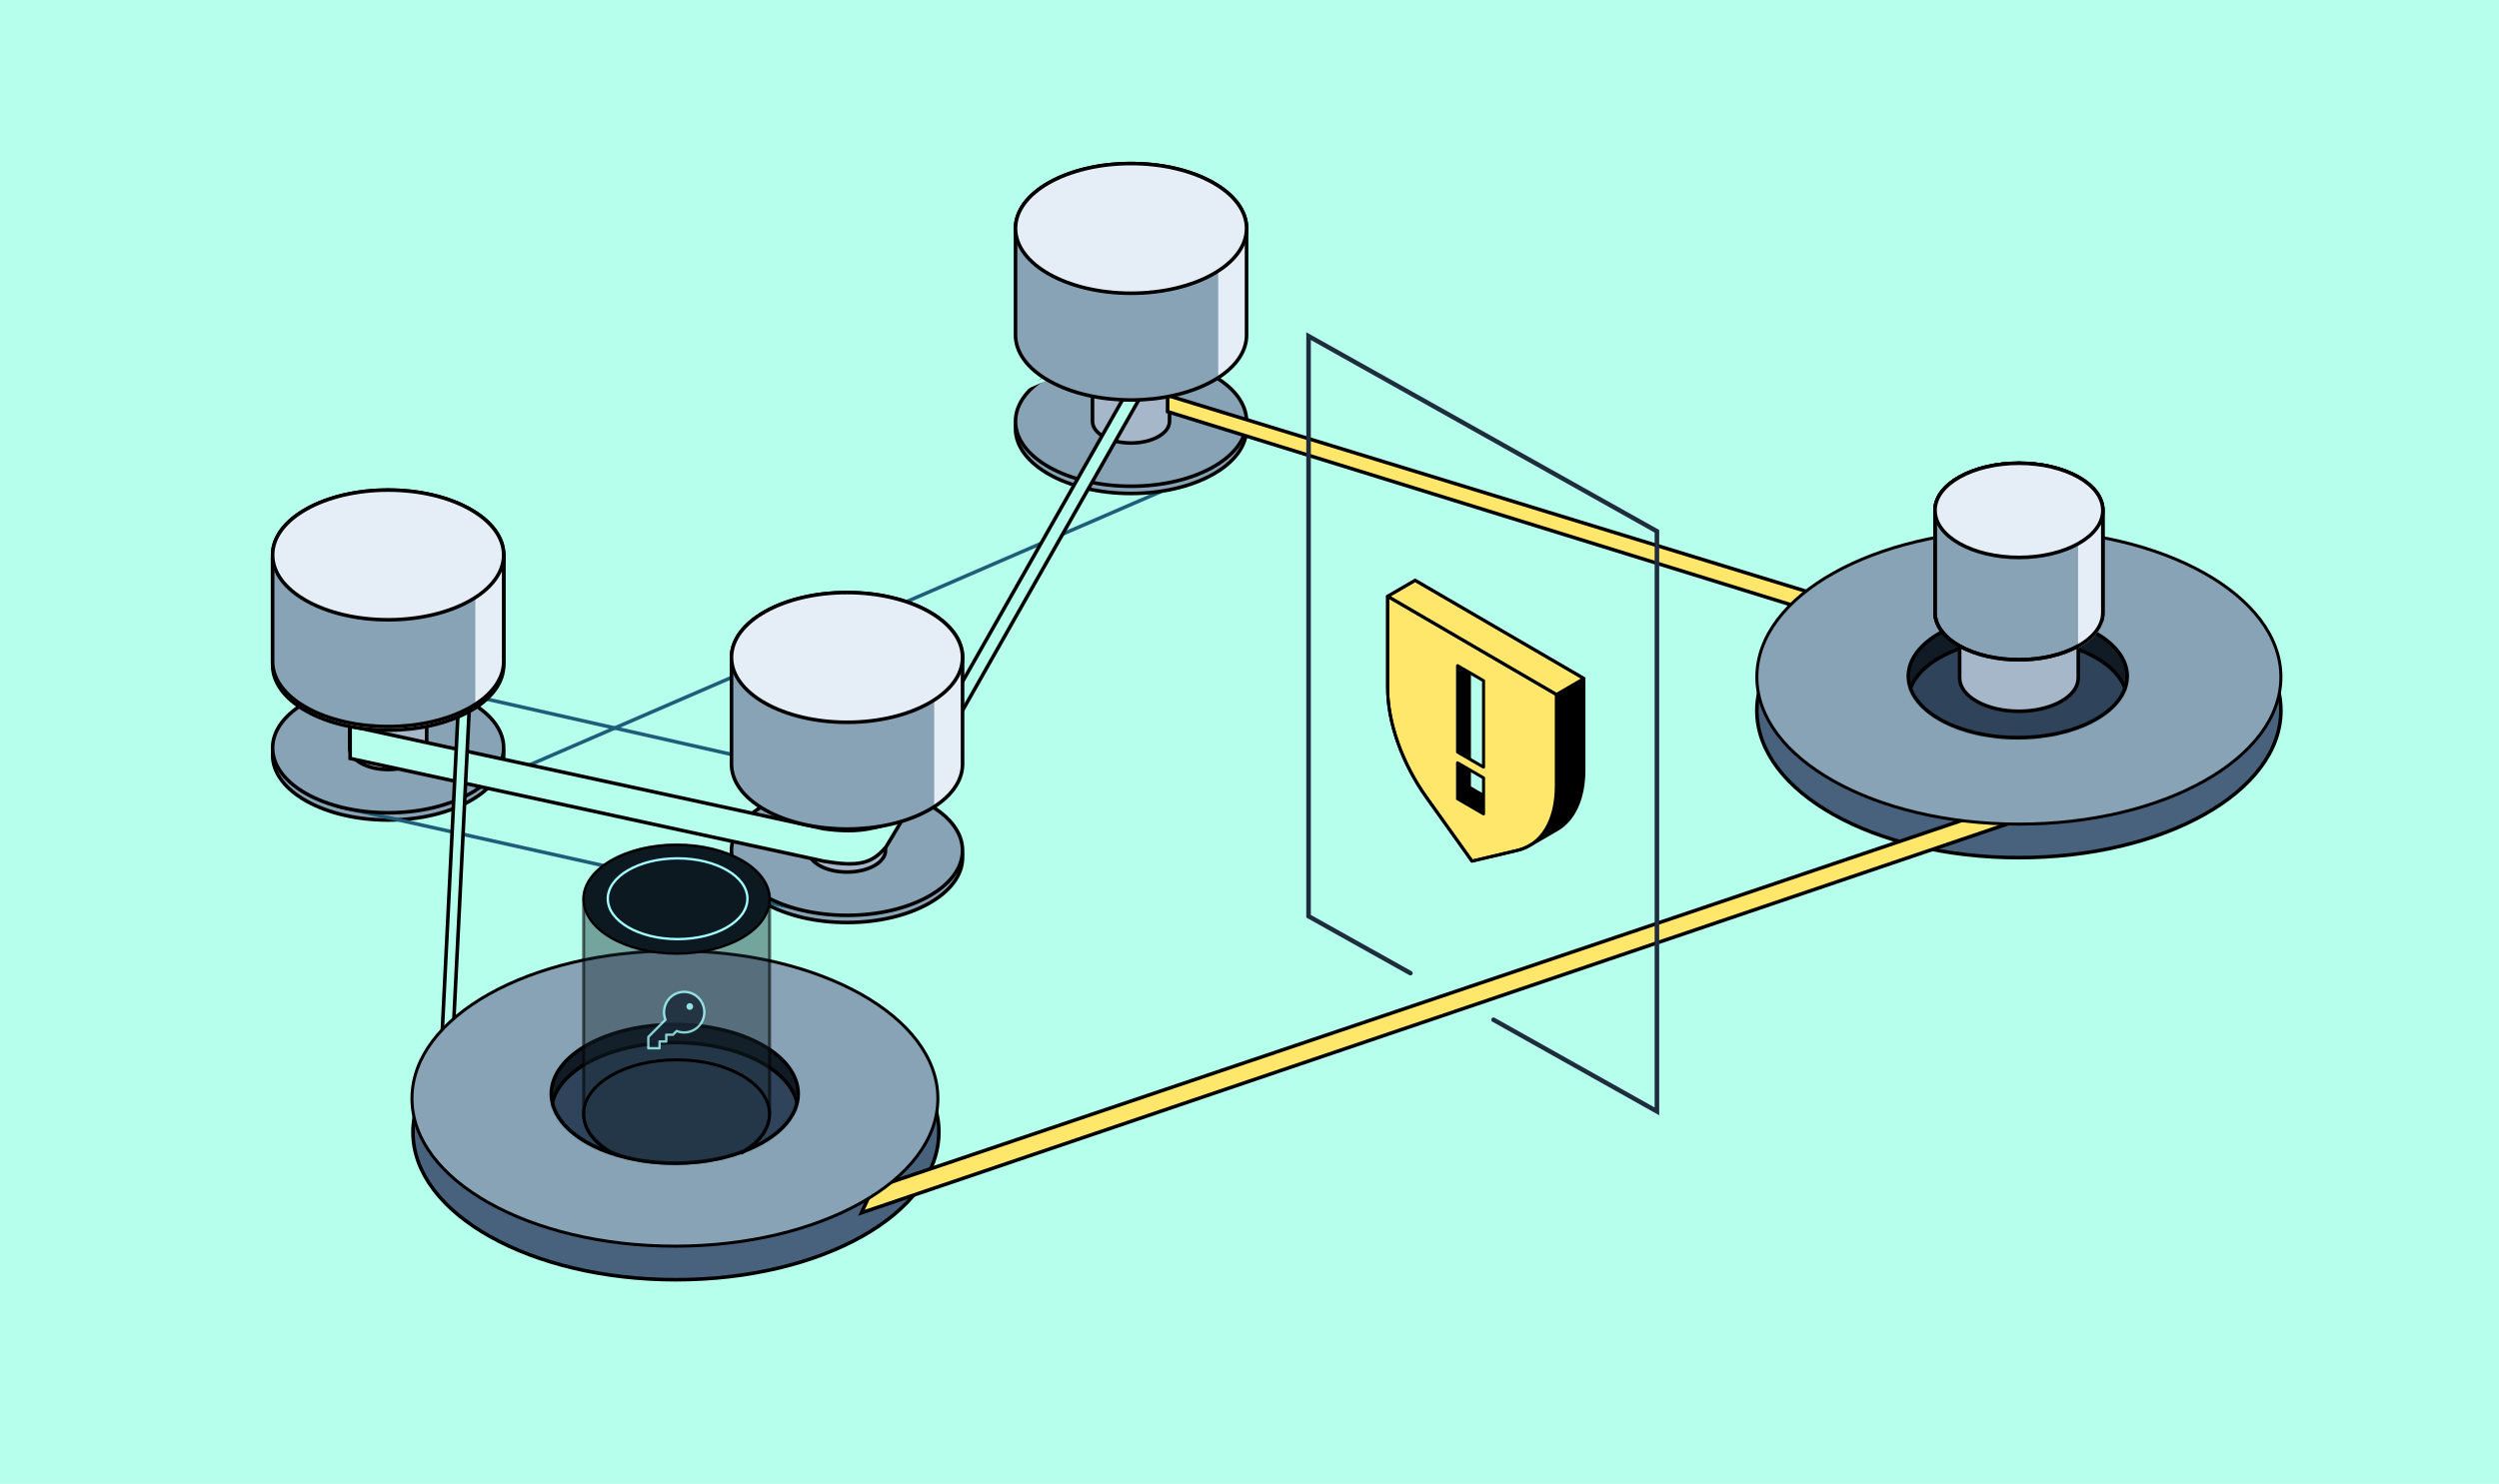 <svg width="825" height="490" viewBox="0 0 825 490" fill="none" xmlns="http://www.w3.org/2000/svg">
<rect width="825" height="490" fill="#B6FFED"/>
<path d="M666.5 283.212C714.272 283.212 753 261.465 753 234.639C753 207.813 714.272 186.066 666.5 186.066C618.727 186.066 580 207.813 580 234.639C580 261.465 618.727 283.212 666.5 283.212Z" fill="#48617C" stroke="black" stroke-width="1.185" stroke-miterlimit="10"/>
<path d="M279.622 304.632C300.687 304.632 317.763 295.043 317.763 283.214C317.763 271.385 300.687 261.795 279.622 261.795C258.557 261.795 241.48 271.385 241.48 283.214C241.48 295.043 258.557 304.632 279.622 304.632Z" fill="#87A3B5" stroke="black" stroke-width="1.185" stroke-miterlimit="10"/>
<path d="M128.141 270.795C149.206 270.795 166.283 261.206 166.283 249.377C166.283 237.548 149.206 227.958 128.141 227.958C107.076 227.958 90 237.548 90 249.377C90 261.206 107.076 270.795 128.141 270.795Z" fill="#87A3B5" stroke="black" stroke-width="1.185" stroke-miterlimit="10"/>
<path d="M395.163 157.156L150.781 263.003" stroke="#1F5D79" stroke-width="1.185" stroke-miterlimit="10" stroke-linecap="round"/>
<path d="M223.142 422.595C271.086 422.595 309.953 400.766 309.953 373.839C309.953 346.912 271.086 325.083 223.142 325.083C175.198 325.083 136.332 346.912 136.332 373.839C136.332 400.766 175.198 422.595 223.142 422.595Z" fill="#48617C" stroke="black" stroke-width="1.185" stroke-miterlimit="10"/>
<path d="M111.449 266.262L264.606 300.459" stroke="#1F5D79" stroke-width="1.185" stroke-miterlimit="10" stroke-linecap="round"/>
<path d="M128.141 268.399C149.206 268.399 166.283 258.81 166.283 246.981C166.283 235.152 149.206 225.562 128.141 225.562C107.076 225.562 90 235.152 90 246.981C90 258.81 107.076 268.399 128.141 268.399Z" fill="#87A3B5" stroke="black" stroke-width="1.185" stroke-miterlimit="10"/>
<path d="M137.138 226.921C132.172 224.133 124.128 224.133 119.162 226.921C116.679 228.312 115.438 230.139 115.438 231.966V246.981C115.438 248.808 116.679 250.636 119.162 252.026C124.128 254.815 132.172 254.815 137.138 252.026C139.621 250.636 140.862 248.808 140.862 246.981V231.966C140.862 230.139 139.621 228.312 137.138 226.921Z" fill="#A7B7CA" stroke="black" stroke-width="1.185" stroke-miterlimit="10"/>
<path d="M128.146 239.107C135.164 239.107 140.854 235.913 140.854 231.973C140.854 228.033 135.164 224.839 128.146 224.839C121.127 224.839 115.438 228.033 115.438 231.973C115.438 235.913 121.127 239.107 128.146 239.107Z" fill="#87A3B5" stroke="black" stroke-width="1.185" stroke-miterlimit="10"/>
<path d="M279.622 302.263C300.687 302.263 317.763 292.674 317.763 280.845C317.763 269.015 300.687 259.426 279.622 259.426C258.557 259.426 241.48 269.015 241.48 280.845C241.48 292.674 258.557 302.263 279.622 302.263Z" fill="#87A3B5" stroke="black" stroke-width="1.185" stroke-miterlimit="10"/>
<path d="M288.615 260.776C283.649 257.987 275.604 257.987 270.638 260.776C268.155 262.166 266.914 263.993 266.914 265.821V280.836C266.914 282.663 268.155 284.49 270.638 285.881C275.604 288.669 283.649 288.669 288.615 285.881C291.097 284.49 292.339 282.663 292.339 280.836V265.821C292.339 263.993 291.097 262.166 288.615 260.776Z" fill="#A7B7CA" stroke="black" stroke-width="1.185" stroke-miterlimit="10"/>
<path d="M279.634 272.953C286.653 272.953 292.342 269.759 292.342 265.819C292.342 261.879 286.653 258.685 279.634 258.685C272.616 258.685 266.926 261.879 266.926 265.819C266.926 269.759 272.616 272.953 279.634 272.953Z" fill="#87A3B5" stroke="black" stroke-width="1.185" stroke-miterlimit="10"/>
<path d="M271.874 273.662L271.896 273.667L271.919 273.67C284.624 275.434 289.169 273.106 297.759 270.917L292.519 279.649C290.097 282.541 287.753 284.149 284.691 284.844C281.582 285.549 277.678 285.327 272.107 284.416L115.593 250.455V239.751L271.874 273.662Z" fill="#B6FFED" stroke="black" stroke-width="1.185"/>
<path d="M373.391 162.955C394.456 162.955 411.533 153.366 411.533 141.537C411.533 129.708 394.456 120.118 373.391 120.118C352.326 120.118 335.25 129.708 335.25 141.537C335.25 153.366 352.326 162.955 373.391 162.955Z" fill="#87A3B5" stroke="black" stroke-width="1.185" stroke-miterlimit="10"/>
<path d="M373.391 160.568C394.456 160.568 411.533 150.979 411.533 139.15C411.533 127.321 394.456 117.731 373.391 117.731C352.326 117.731 335.25 127.321 335.25 139.15C335.25 150.979 352.326 160.568 373.391 160.568Z" fill="#87A3B5" stroke="black" stroke-width="1.185" stroke-miterlimit="10"/>
<path d="M382.368 119.099C377.403 116.311 369.358 116.311 364.392 119.099C361.909 120.49 360.668 122.317 360.668 124.144V139.159C360.668 140.986 361.909 142.814 364.392 144.204C369.358 146.993 377.403 146.993 382.368 144.204C384.851 142.814 386.093 140.986 386.093 139.159V124.144C386.093 122.317 384.851 120.49 382.368 119.099Z" fill="#A7B7CA" stroke="black" stroke-width="1.185" stroke-miterlimit="10"/>
<path d="M373.384 131.276C380.403 131.276 386.092 128.082 386.092 124.142C386.092 120.202 380.403 117.008 373.384 117.008C366.365 117.008 360.676 120.202 360.676 124.142C360.676 128.082 366.365 131.276 373.384 131.276Z" fill="#87A3B5" stroke="black" stroke-width="1.185" stroke-miterlimit="10"/>
<path d="M223.134 391.743C240.735 391.743 255.003 383.729 255.003 373.844C255.003 363.959 240.735 355.945 223.134 355.945C205.534 355.945 191.266 363.959 191.266 373.844C191.266 383.729 205.534 391.743 223.134 391.743Z" fill="#E5EDF6" stroke="black" stroke-width="1.185" stroke-miterlimit="10"/>
<path d="M109.441 173.857L155.105 231.447" stroke="black" stroke-width="1.185" stroke-miterlimit="10"/>
<path d="M151.291 233.803L154.922 233.974L148.404 365.487L144.773 365.317L151.291 233.803Z" fill="#B6FFED" stroke="black" stroke-width="1.185"/>
<path d="M284.962 399.253L288.016 392.639L288.123 392.406L288.366 392.325L668.312 263.939L669.093 263.675L669.093 264.498L669.092 269.498L669.093 269.924L668.689 270.061L285.689 400.061L284.385 400.504L284.962 399.253Z" fill="#FFE76B" stroke="black" stroke-width="1.185"/>
<path d="M386.231 130.818L670.177 217.934L670.594 218.062L670.595 218.499L670.595 223.498L670.595 224.304L669.825 224.065L385.876 136.066L385.46 135.937L385.461 135.501L385.464 131.385L385.465 130.583L386.231 130.818Z" fill="#FFE76B" stroke="black" stroke-width="1.185"/>
<path d="M350 123L166 204" stroke="#B6FFED" stroke-width="1.185" stroke-miterlimit="10" stroke-linecap="round"/>
<path d="M142.41 226.729L293.889 260.97" stroke="#1F5D79" stroke-width="1.185" stroke-miterlimit="10" stroke-linecap="round"/>
<path d="M376.044 131.896L297.593 270.171V260.656L376.044 122.382V131.896Z" fill="#B6FFED" stroke="black" stroke-width="1.185"/>
<path d="M222.81 411.511C270.754 411.511 309.62 389.683 309.62 362.756C309.62 335.829 270.754 314 222.81 314C174.866 314 136 335.829 136 362.756C136 389.683 174.866 411.511 222.81 411.511Z" fill="#87A3B5" stroke="black" stroke-miterlimit="10"/>
<path d="M222.757 384.085C245.262 384.085 263.506 373.84 263.506 361.202C263.506 348.564 245.262 338.319 222.757 338.319C200.252 338.319 182.008 348.564 182.008 361.202C182.008 373.84 200.252 384.085 222.757 384.085Z" fill="#111B26"/>
<mask id="mask0_24796_152791" style="mask-type:luminance" maskUnits="userSpaceOnUse" x="182" y="338" width="82" height="47">
<path d="M222.749 384.084C245.254 384.084 263.498 373.839 263.498 361.201C263.498 348.563 245.254 338.318 222.749 338.318C200.244 338.318 182 348.563 182 361.201C182 373.839 200.244 384.084 222.749 384.084Z" fill="white"/>
</mask>
<g mask="url(#mask0_24796_152791)">
<path d="M222.749 390.052C245.254 390.052 263.498 379.807 263.498 367.169C263.498 354.531 245.254 344.286 222.749 344.286C200.244 344.286 182 354.531 182 367.169C182 379.807 200.244 390.052 222.749 390.052Z" fill="#2F445A" stroke="black" stroke-width="1.185" stroke-miterlimit="10"/>
</g>
<path d="M222.757 384.085C245.262 384.085 263.506 373.84 263.506 361.202C263.506 348.564 245.262 338.319 222.757 338.319C200.252 338.319 182.008 348.564 182.008 361.202C182.008 373.84 200.252 384.085 222.757 384.085Z" stroke="black" stroke-width="1.185" stroke-miterlimit="10"/>
<path opacity="0.6" d="M245.077 284.261C233.092 277.246 213.654 277.246 201.669 284.261C195.676 287.762 192.68 292.353 192.68 296.955V367.585C192.68 372.175 195.676 376.766 201.669 380.279C213.417 385.674 232.766 385.395 245.077 380.279C251.07 376.777 254.066 372.186 254.066 367.585V296.955C254.066 292.364 251.07 287.773 245.077 284.261Z" fill="#162630" fill-opacity="0.7" stroke="black" stroke-miterlimit="10"/>
<path d="M202.015 380.826C196.247 377.562 192.66 372.988 192.66 367.923C192.66 358.009 206.404 349.971 223.359 349.971C240.313 349.971 254.058 358.009 254.058 367.923C254.058 372.988 250.471 377.562 244.702 380.826" stroke="black" stroke-miterlimit="10"/>
<g opacity="0.8">
<path d="M219.695 336.732C219.374 335.939 219.211 335.091 219.214 334.235C219.214 332.908 219.605 331.61 220.336 330.507C221.068 329.404 222.108 328.544 223.325 328.036C224.541 327.528 225.88 327.395 227.172 327.654C228.464 327.913 229.65 328.552 230.581 329.49C231.513 330.429 232.147 331.624 232.404 332.926C232.661 334.227 232.529 335.576 232.025 336.802C231.521 338.028 230.667 339.076 229.572 339.813C228.477 340.55 227.19 340.944 225.873 340.944C225.023 340.947 224.181 340.782 223.394 340.459L222.174 341.689H219.954V343.926H217.734V346.162H214.035V342.435L219.695 336.732Z" fill="#182534" stroke="#A4FFFF" stroke-width="0.783" stroke-linecap="round" stroke-linejoin="round"/>
<path d="M227.715 333.492C228.328 333.492 228.825 332.991 228.825 332.374C228.825 331.756 228.328 331.256 227.715 331.256C227.102 331.256 226.605 331.756 226.605 332.374C226.605 332.991 227.102 333.492 227.715 333.492Z" fill="#A4FFFF"/>
</g>
<path d="M223.359 314.909C240.313 314.909 254.058 306.871 254.058 296.957C254.058 287.042 240.313 279.005 223.359 279.005C206.404 279.005 192.66 287.042 192.66 296.957C192.66 306.871 206.404 314.909 223.359 314.909Z" fill="#0D1921" stroke="black" stroke-width="0.783" stroke-miterlimit="10"/>
<path d="M223.697 310.122C236.427 310.122 246.746 304.15 246.746 296.783C246.746 289.417 236.427 283.445 223.697 283.445C210.968 283.445 200.648 289.417 200.648 296.783C200.648 304.15 210.968 310.122 223.697 310.122Z" stroke="#A4FFFF" stroke-width="0.783" stroke-miterlimit="10"/>
<path d="M155.11 169.29C140.213 160.924 116.062 160.924 101.173 169.29C93.724 173.469 90 178.95 90 184.44V219.682C90 225.164 93.724 230.646 101.173 234.832C116.07 243.198 140.221 243.198 155.11 234.832C162.558 230.653 166.283 225.172 166.283 219.682V184.44C166.283 178.958 162.558 173.477 155.11 169.29Z" fill="#E5EDF6" stroke="black" stroke-width="1.185" stroke-miterlimit="10"/>
<path d="M128.141 205.861C149.206 205.861 166.283 196.272 166.283 184.443C166.283 172.614 149.206 163.024 128.141 163.024C107.076 163.024 90 172.614 90 184.443C90 196.272 107.076 205.861 128.141 205.861Z" fill="#E5EDF6" stroke="black" stroke-width="1.185" stroke-miterlimit="10"/>
<path d="M400.36 60.274C385.463 51.909 361.312 51.909 346.423 60.274C338.974 64.453 335.25 69.935 335.25 75.424V110.666C335.25 116.148 338.974 121.63 346.423 125.817C361.32 134.182 385.471 134.182 400.36 125.817C407.808 121.638 411.533 116.156 411.533 110.666V75.424C411.533 69.943 407.808 64.461 400.36 60.274Z" fill="#87A3B5"/>
<path d="M402.164 61.361C408.409 65.386 411.532 70.404 411.532 75.423V110.666C411.532 115.692 408.408 120.71 402.164 124.729V61.361Z" fill="#E5EDF6"/>
<path d="M400.36 60.274C385.463 51.909 361.312 51.909 346.423 60.274C338.974 64.453 335.25 69.935 335.25 75.424V110.666C335.25 116.148 338.974 121.63 346.423 125.817C361.32 134.182 385.471 134.182 400.36 125.817C407.808 121.638 411.533 116.156 411.533 110.666V75.424C411.533 69.943 407.808 64.461 400.36 60.274Z" stroke="black" stroke-width="1.185" stroke-miterlimit="10"/>
<path d="M373.391 96.837C394.456 96.837 411.533 87.248 411.533 75.418C411.533 63.589 394.456 54 373.391 54C352.326 54 335.25 63.589 335.25 75.418C335.25 87.248 352.326 96.837 373.391 96.837Z" fill="#E5EDF6" stroke="black" stroke-width="1.185" stroke-miterlimit="10"/>
<path d="M155.11 168.105C140.213 159.74 116.062 159.74 101.173 168.105C93.724 172.284 90 177.766 90 183.256V218.498C90 223.979 93.724 229.461 101.173 233.648C116.07 242.013 140.221 242.013 155.11 233.648C162.558 229.469 166.283 223.987 166.283 218.498V183.256C166.283 177.774 162.558 172.292 155.11 168.105Z" fill="#87A3B5"/>
<path d="M156.914 169.201C163.15 173.224 166.269 178.238 166.269 183.254V218.497C166.269 223.52 163.15 228.534 156.914 232.551V169.201Z" fill="#E5EDF6"/>
<path d="M155.11 168.105C140.213 159.74 116.062 159.74 101.173 168.105C93.724 172.284 90 177.766 90 183.256V218.498C90 223.979 93.724 229.461 101.173 233.648C116.07 242.013 140.221 242.013 155.11 233.648C162.558 229.469 166.283 223.987 166.283 218.498V183.256C166.283 177.774 162.558 172.292 155.11 168.105Z" stroke="black" stroke-width="1.185" stroke-miterlimit="10"/>
<path d="M128.141 204.668C149.206 204.668 166.283 195.079 166.283 183.25C166.283 171.42 149.206 161.831 128.141 161.831C107.076 161.831 90 171.42 90 183.25C90 195.079 107.076 204.668 128.141 204.668Z" fill="#E5EDF6" stroke="black" stroke-width="1.185" stroke-miterlimit="10"/>
<path d="M306.598 201.951C291.701 193.586 267.55 193.586 252.661 201.951C245.213 206.13 241.488 211.612 241.488 217.101V252.343C241.488 257.825 245.213 263.307 252.661 267.494C267.558 275.859 291.709 275.859 306.598 267.494C314.047 263.315 317.771 257.833 317.771 252.343V217.101C317.771 211.62 314.047 206.138 306.598 201.951Z" fill="#87A3B5"/>
<path d="M308.402 203.038C314.647 207.063 317.77 212.081 317.77 217.1V252.343C317.77 257.369 314.647 262.387 308.402 266.406V203.038Z" fill="#E5EDF6"/>
<path d="M306.598 201.951C291.701 193.586 267.55 193.586 252.661 201.951C245.213 206.13 241.488 211.612 241.488 217.101V252.343C241.488 257.825 245.213 263.307 252.661 267.494C267.558 275.859 291.709 275.859 306.598 267.494C314.047 263.315 317.771 257.833 317.771 252.343V217.101C317.771 211.62 314.047 206.138 306.598 201.951Z" stroke="black" stroke-width="1.185" stroke-miterlimit="10"/>
<path d="M279.63 238.514C300.694 238.514 317.771 228.925 317.771 217.096C317.771 205.266 300.694 195.677 279.63 195.677C258.565 195.677 241.488 205.266 241.488 217.096C241.488 228.925 258.565 238.514 279.63 238.514Z" fill="#E5EDF6" stroke="black" stroke-width="1.185" stroke-miterlimit="10"/>
<path d="M465.617 321.356L432 302.561V111L547 175.439V367L493.064 336.743" stroke="#1E2C3D" stroke-width="1.5" stroke-miterlimit="10" stroke-linecap="round"/>
<g clip-path="url(#clip0_24796_152791)">
<path fill-rule="evenodd" clip-rule="evenodd" d="M467.191 191.643L495.043 207.851H495.032L522.895 224.059V254.269C522.895 263.648 519.661 270.665 514.062 273.936L504.976 279.213C503.766 279.922 502.446 280.454 501.016 280.798L485.957 284.368L470.898 263.271C462.879 252.029 458.105 238.548 458.105 227.13V196.92L467.191 191.643ZM494.177 223.677L485.603 218.714V259.694L494.177 264.656L494.177 223.677Z" fill="black"/>
<path d="M458.098 196.915L467.184 191.638L522.898 224.054L513.824 229.342L458.098 196.915Z" fill="#FFE76B"/>
<path fill-rule="evenodd" clip-rule="evenodd" d="M458.09 196.911L485.952 213.13H485.93L513.793 229.338V259.548C513.793 270.967 509.019 278.882 501 280.789L485.941 284.359L470.883 263.262C462.864 252.021 458.09 238.54 458.09 227.121V196.911ZM481.194 263.79L489.767 268.765L489.767 256.877L481.194 251.903L481.194 263.79ZM481.194 248.355L489.767 253.327V224.786L481.194 219.815V248.355Z" fill="#FFE76B"/>
<path d="M458.098 196.915L467.184 191.638L522.898 224.054L513.824 229.342L458.098 196.915Z" stroke="black" stroke-miterlimit="10" stroke-linejoin="round"/>
<path fill-rule="evenodd" clip-rule="evenodd" d="M458.09 196.911L485.952 213.13H485.93L513.793 229.338V259.548C513.793 270.967 509.019 278.882 501 280.789L485.941 284.359L470.883 263.262C462.864 252.021 458.09 238.54 458.09 227.121V196.911ZM481.194 263.79L489.767 268.765L489.767 256.877L481.194 251.903L481.194 263.79ZM481.194 248.355L489.767 253.327V224.786L481.194 219.815V248.355Z" stroke="black" stroke-miterlimit="10" stroke-linejoin="round"/>
<path d="M495.043 207.851L467.191 191.643L458.105 196.92V227.13C458.105 238.548 462.879 252.029 470.898 263.271L485.957 284.368L501.016 280.798C502.446 280.454 503.766 279.922 504.976 279.213L514.062 273.936C519.661 270.665 522.895 263.648 522.895 254.269V224.059L495.032 207.851H495.043Z" stroke="black" stroke-miterlimit="10" stroke-linejoin="round"/>
</g>
<path d="M666.5 272.146C714.272 272.146 753 250.399 753 223.573C753 196.747 714.272 175 666.5 175C618.727 175 580 196.747 580 223.573C580 250.399 618.727 272.146 666.5 272.146Z" fill="#87A3B5" stroke="black" stroke-miterlimit="10"/>
<path d="M666.134 243.59C686.091 243.59 702.269 234.503 702.269 223.295C702.269 212.086 686.091 203 666.134 203C646.178 203 630 212.086 630 223.295C630 234.503 646.178 243.59 666.134 243.59Z" fill="#111B26"/>
<mask id="mask1_24796_152791" style="mask-type:luminance" maskUnits="userSpaceOnUse" x="630" y="203" width="73" height="41">
<path d="M666.134 243.59C686.091 243.59 702.269 234.503 702.269 223.295C702.269 212.086 686.091 203 666.134 203C646.178 203 630 212.086 630 223.295C630 234.503 646.178 243.59 666.134 243.59Z" fill="white"/>
</mask>
<g mask="url(#mask1_24796_152791)">
<path d="M666.134 251.69C686.091 251.69 702.269 242.603 702.269 231.395C702.269 220.186 686.091 211.1 666.134 211.1C646.178 211.1 630 220.186 630 231.395C630 242.603 646.178 251.69 666.134 251.69Z" fill="#2F445A" stroke="black" stroke-width="1.185" stroke-miterlimit="10"/>
</g>
<path d="M666.134 243.59C686.091 243.59 702.269 234.503 702.269 223.295C702.269 212.086 686.091 203 666.134 203C646.178 203 630 212.086 630 223.295C630 234.503 646.178 243.59 666.134 243.59Z" stroke="black" stroke-width="1.185" stroke-miterlimit="10"/>
<path d="M680.371 192.219C672.718 187.921 660.32 187.921 652.667 192.219C648.845 194.364 646.934 197.184 646.934 199.997V223.878C646.934 226.69 648.845 229.511 652.667 231.656C660.32 235.954 672.718 235.954 680.371 231.656C684.193 229.511 686.104 226.69 686.104 223.878V199.997C686.104 197.184 684.193 194.364 680.371 192.219Z" fill="#A7B7CA" stroke="black" stroke-width="1.185" stroke-miterlimit="10"/>
<path d="M686.101 157.529C675.28 151.451 657.744 151.451 646.923 157.529C641.516 160.563 638.812 164.552 638.812 168.532V202.304C638.812 206.284 641.516 210.265 646.923 213.307C657.744 219.385 675.28 219.385 686.101 213.307C691.508 210.272 694.211 206.284 694.211 202.304V168.532C694.211 164.552 691.508 160.571 686.101 157.529Z" fill="#87A3B5" stroke="black" stroke-width="1.185" stroke-miterlimit="10"/>
<path d="M686.402 157.012L686.911 157.306C690.685 159.54 693.153 162.28 694.216 165.204V205.634C693.106 208.689 690.464 211.544 686.402 213.824C686.284 213.89 686.163 213.955 686.043 214.02V156.815L686.402 157.012Z" fill="#E5EDF6"/>
<path d="M686.101 157.529C675.28 151.451 657.744 151.451 646.923 157.529C641.516 160.563 638.812 164.552 638.812 168.532V202.304C638.812 206.284 641.516 210.265 646.923 213.307C657.744 219.385 675.28 219.385 686.101 213.307C691.508 210.272 694.211 206.284 694.211 202.304V168.532C694.211 164.552 691.508 160.571 686.101 157.529Z" stroke="black" stroke-width="1.185" stroke-miterlimit="10"/>
<path d="M666.516 184.081C681.816 184.081 694.22 177.117 694.22 168.526C694.22 159.935 681.816 152.97 666.516 152.97C651.216 152.97 638.812 159.935 638.812 168.526C638.812 177.117 651.216 184.081 666.516 184.081Z" fill="#E5EDF6" stroke="black" stroke-width="1.185" stroke-miterlimit="10"/>
<defs>
<clipPath id="clip0_24796_152791">
<rect width="67" height="94" fill="white" transform="translate(457 191)"/>
</clipPath>
</defs>
</svg>
